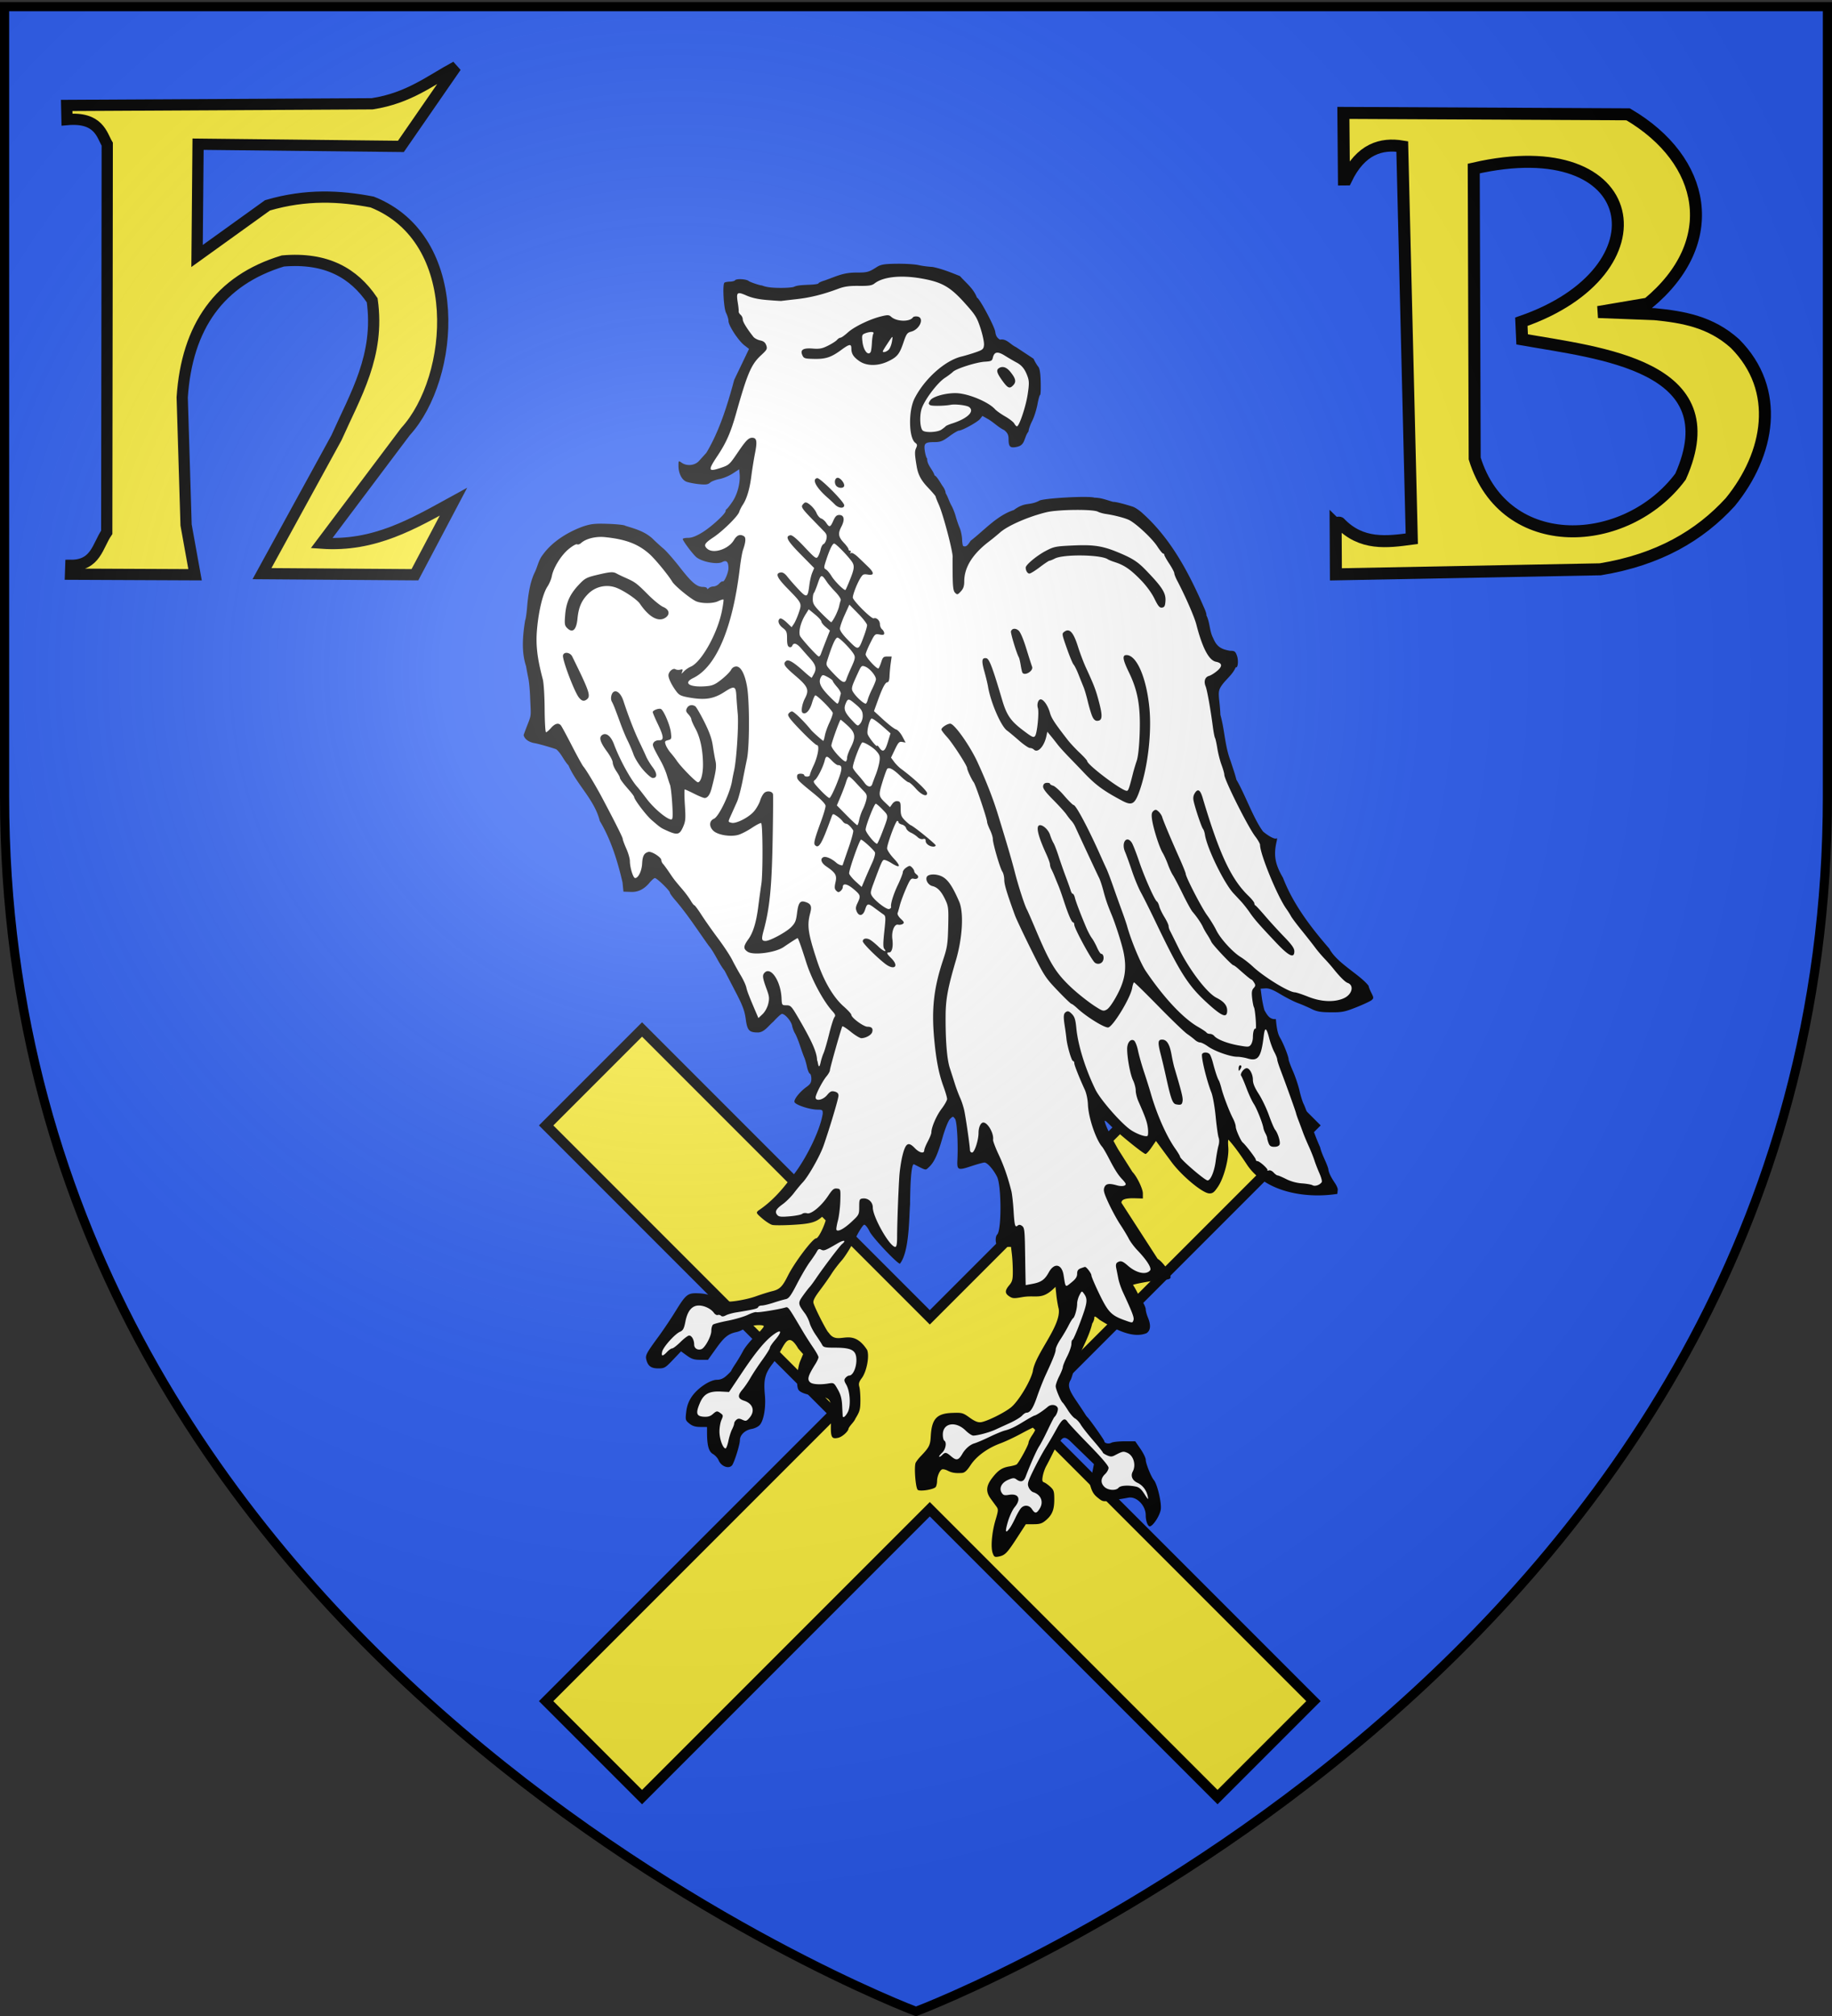 <svg xmlns="http://www.w3.org/2000/svg" xmlns:xlink="http://www.w3.org/1999/xlink" width="600" height="660" version="1.0"><rect width="100%" height="100%" fill="#333333" stroke="none"/><desc>Flag of Canton of Valais (Wallis)</desc><defs><radialGradient xlink:href="#b" id="c" cx="221.445" cy="226.331" r="300" fx="221.445" fy="226.331" gradientTransform="matrix(1.353 0 0 1.349 -77.63 -85.747)" gradientUnits="userSpaceOnUse"/><linearGradient id="b"><stop offset="0" style="stop-color:white;stop-opacity:.314"/><stop offset=".19" style="stop-color:white;stop-opacity:.251"/><stop offset=".6" style="stop-color:#6b6b6b;stop-opacity:.125"/><stop offset="1" style="stop-color:black;stop-opacity:.125"/></linearGradient></defs><g style="display:inline"><path d="M300 658.5s298.5-112.32 298.5-397.772V2.176H1.5v258.552C1.5 546.18 300 658.5 300 658.5" style="fill:#2b5df2;fill-opacity:1;fill-rule:evenodd;stroke:none;stroke-width:1px;stroke-linecap:butt;stroke-linejoin:miter;stroke-opacity:1"/><path d="m178.866 368.442 31.413-31.413 94.24 94.24 94.239-94.24 31.413 31.413-94.24 94.24 94.24 94.239-31.413 31.413-94.24-94.24-94.239 94.24-31.413-31.413 94.24-94.24z" style="fill:#fcef3c;fill-rule:evenodd;stroke:#000;stroke-width:3.332;stroke-linecap:butt;stroke-linejoin:miter;stroke-miterlimit:4;stroke-dasharray:none;stroke-opacity:1"/><path d="m-603.286 228.16 11.505 23.29 7.015 8.417 3.086 16.556 11.786 23.85 11.785 16.836 15.713 20.203 15.994 15.994 7.576 7.577-7.576 9.82-21.606 1.684-23.85-9.26s-15.153-9.26-16.275-8.698c-1.123.561-5.051 4.77-5.051 4.77l1.403 7.576 1.403 11.785 9.26 8.98 6.453 22.728 9.26 23.57 3.367 13.75 12.347 29.743 8.418 21.045-10.663 2.806-17.678-2.806-19.361-9.54-12.066-14.03-11.224-17.398-4.209 8.98-1.683 19.922-7.857 12.627-13.469-10.944-15.713-17.677-6.454-9.54-9.26 8.137s-14.03-9.26-16.274-10.944c-2.245-1.683-15.153-14.31-15.153-14.31v11.224l7.015 17.958 4.49 8.699 12.907 17.958-11.785 3.367-2.806 5.612 14.872 23.57 17.678 26.657-18.52 3.929-6.734 2.525 6.734 14.591 4.77 13.469-4.209 4.77s-7.576-2.806-9.26-3.648c-1.683-.842-15.993-8.418-15.993-8.418l-4.49-2.806-5.612 9.54-7.857 21.045-7.015 23.57 8.138 16.556 17.116 21.886 6.454 7.296 10.382-3.087s8.98-.28 8.98.842c0 1.123 3.928 13.75 3.928 13.75l4.77 11.223 5.331 11.786-2.525 12.065-7.015-12.907-9.54-5.051-11.224 1.684-12.066-2.245s-1.684-8.98-1.123-10.102c.562-1.122 5.051-8.698 5.051-8.698l-25.815-26.096-11.224 15.714-9.54 19.922 6.454 8.98 3.367 9.259-6.454 8.98-10.382.28-13.188 16.274s-5.893 4.21-5.893 3.087-.28-9.821.28-11.785c.562-1.964 5.332-14.591 5.332-15.714 0-1.122-7.295-7.856-7.295-8.979s1.964-9.26 1.964-9.26l11.224-5.33 10.663-9.822 10.662-26.937-15.713 4.49-23.851 11.223-18.8 14.03-15.152-.28-10.383 11.504 4.49-14.872 6.734-24.692 12.908-1.964 10.663 6.453 15.433-5.612 15.152-7.856 10.382-13.188 7.576-21.045 16.836-30.585.28-15.433-7.856-10.663-8.98 5.05-19.641 3.087 1.683-34.794-9.26-2.525 1.123-28.621-9.26-28.902-12.627 1.123-7.576 2.525-1.403-15.433-3.928-23.29-8.699 5.051-12.627 33.672-11.223-3.087-5.893 14.03-.842 48.824-1.964 5.893-9.26-6.173-12.907-21.887-7.576 8.98-5.332 12.065-29.462 39.845 13.188 26.657 12.907 3.647 12.908 3.648.28 9.821-5.612 13.469.28 16.555-10.942 17.117-3.087-15.153s0-14.03-1.684-14.03h-14.871l-5.612-3.928 2.245-15.713 3.367-4.77-12.908-17.398-10.382 12.066-17.678 33.672 4.77 6.734-.841 9.54-9.54 5.332-7.857 7.295-2.806 16.556-10.382-8.699-.281-18.52h-9.26l-7.295-3.086 2.525-10.943 10.102-9.821 13.188-1.684 11.224-16.836 13.468-17.958 12.627-10.943-14.03-.28-22.728 5.05-9.26 10.101-5.892 9.54-10.663-.56-2.525-6.174-8.418 4.21-9.54 7.576-6.735-1.965s11.504-17.677 12.346-18.8c.842-1.122 11.785-19.642 11.785-19.642l9.821-4.209 13.75 5.893 19.641-2.806 24.132-5.612 10.663-16.555 12.065-18.52 8.98-3.367 3.928-29.182-11.785 12.627-19.081 3.648-13.188-1.403-3.928-5.332 23.57-22.448 13.749-23.57 8.699-31.146-10.383 2.806-8.137-3.929L-901 425.14l-1.964-12.066-10.382-27.499-8.138-10.382-7.856-1.683-14.872 12.626-5.612-19.36-14.03-25.816-17.958-26.376-22.167-30.585-11.505-11.505-8.418 12.066-8.137 2.806-3.648-12.908-8.418-25.253-13.75-25.535-23.289-39.845-17.397-1.122 3.087-25.534-6.454-35.356 2.525-30.585 10.102-29.743 16.274-17.678 22.729-5.893 23.009 5.332 17.116 12.627 14.03 16.555 15.153 11.504 14.31-2.244 6.173-5.893 2.806-24.412-13.468 6.734-10.102-3.647-5.05-7.576 9.82-5.332 18.24-17.397 7.014-19.08.842-20.484-9.26 9.54-15.994 7.576-14.872-2.806 13.188-7.015L-966.94-25.5l7.295-26.095 7.857-22.729 10.663-14.871-10.944-8.418-10.101-20.484.56-14.03 13.189 1.403 27.78 6.173 25.253-6.734 24.973-6.454 19.642-5.05 21.606.28 24.973 8.137 13.188 13.469 10.663 19.922 3.087 11.505 12.627 2.806s12.346 8.137 12.907 9.54 3.087 14.591 3.087 14.591l-3.367 17.117-5.893 16.836-3.928 6.453-4.77-10.943-6.735-7.295-13.75-6.174s1.123 1.965-4.77 6.174-18.519 9.82-18.519 9.82l-17.116 5.051-.561 10.382 1.122 12.908 7.576 8.418 14.03 27.218 1.964 15.713 2.526 7.857 10.382-5.612 23.009-19.361 20.483-9.26 35.917-3.367 30.024 6.734 21.325 18.52 16.836 26.095 5.612 16.836 10.102 23.851s2.244 10.382 3.647 11.224 10.663 5.331 10.663 5.331l-1.683 8.699-7.015 8.137-2.245 7.576 7.576 44.054z" style="fill:#fff;fill-rule:evenodd;stroke:none;stroke-width:1px;stroke-linecap:butt;stroke-linejoin:miter;stroke-opacity:1" transform="matrix(.468 0 0 .468 689.124 155.555)"/><path d="M-777.745 754.226c-1.541-4.049-.672-14.576 1.92-23.24 2.022-6.765 2.074-7.544.633-9.5-.863-1.172-2.68-3.66-4.036-5.528-3.474-4.786-3.204-8.85.949-14.289 4.193-5.491 6.945-7.36 12.126-8.236 2.2-.372 4.478-.991 5.064-1.377 1.486-.977 8.394-13.58 8.394-15.314 0-.782 1.125-3.078 2.5-5.101 2.557-3.764 3.142-5.785 1.673-5.785-.454 0-4.617 2.059-9.25 4.576s-11.13 5.573-14.438 6.79c-9.104 3.352-16.838 8.952-20.98 15.192-2.785 4.195-4.23 5.477-6.309 5.597-4.49.259-6.947-.145-9.761-1.605-1.476-.766-3.242-1.178-3.924-.916-1.685.646-3.508 4.867-3.526 8.163-.009 1.486-.41 3.324-.891 4.085-1.12 1.767-11.04 3.407-12.63 2.087-1.565-1.298-2.706-16.648-1.418-19.056.55-1.028 2.003-2.916 3.227-4.196 6.21-6.488 6.936-7.893 7.275-14.098.675-12.337 4.13-16.107 15.112-16.493 6.793-.24 7.414-.07 12.114 3.307 3.564 2.56 5.764 3.461 7.84 3.21 4.027-.486 16.071-6.393 21.006-10.302 5.13-4.063 13.621-18.004 15.345-25.194 1.562-12.21 20-31.89 18.14-43.802-.569-2.115-1.309-6.444-1.645-9.62l-.61-5.775c-9.498 9.733-13.007 5.465-23.185 7.167-5.743 1.058-6.836 1-9.096-.48-3.226-2.114-3.243-4.048-.07-7.82 2.124-2.523 2.5-3.978 2.492-9.644-.005-3.67-.292-9.036-.64-11.923l-.63-5.25h-4.753c-3.413 0-4.925-.447-5.361-1.582-.944-2.46-.717-5.909.467-7.092 3.11-3.11 3.001-34.256-.141-40.443-2.606-5.13-6.823-9.883-8.769-9.883-.911 0-5.199 1.179-9.527 2.62-8.973 2.989-9.769 2.641-9.438-4.12.584-11.944-.28-27.226-1.641-29.06-1.424-1.916-1.47-1.914-3.527.114-1.248 1.23-3.428 6.72-5.435 13.683-3.372 11.703-5.795 16.823-9.586 20.253-2.218 2.008-1.436 2.182-10.128-2.254-1.631-.832-2.67 9.559-2.796 27.988-.733 8.757-.388 33.225-7.146 41.576-2.782-.97-19.245-18.52-21.189-22.589-1.238-2.591-2.907-4.711-3.708-4.711-.847 0-3.57 4.226-6.5 10.084-2.774 5.546-6.979 12.273-9.345 14.949-2.365 2.676-5.515 6.807-7 9.18-1.484 2.373-5.083 7.485-7.997 11.36-3.968 5.276-5.146 7.595-4.69 9.236 1.051 3.795 9.733 20.69 10.631 20.69 6.55 10.067 15.745-5.016 26.875 12.041 1.776 4.287-.279 15.14-3.745 19.778-1.927 2.58-2.306 3.916-1.7 6 .43 1.475.767 5.832.751 9.682-.026 6.186-.424 7.638-3.426 12.5-1.102 2.697-3.724 4.584-4.897 7.075 0 1.897-4.393 5.852-7.179 6.464-4.968 1.091-5.522-.288-5.02-12.498.58-14.037-.153-15.456-8.478-16.432-8.203-.962-13.277-2.655-14.434-4.817-1.636-3.056-.84-14.81 1.358-20.037l1.995-4.745-3.371-3.82c-8.431-14.411-9.73.196-18.39 11.036-5.002 6.666-5.988 10.87-5.007 21.338.814 8.69-.788 17.972-3.635 21.065-1.078 1.17-3.573 2.39-5.543 2.71-4.666.757-8.296 4.199-8.296 7.866 0 2.777-3.215 13.458-5.124 17.026-1.87 3.494-7.833 1.697-9.76-2.943-.637-1.534-2.429-3.515-3.983-4.403-2.955-1.69-4.133-5.971-4.133-15.025v-3.86l-4.75-.036c-3.47-.027-5.526-.671-7.629-2.39-2.76-2.258-2.85-2.597-2.183-8.215.487-4.1 1.635-7.26 3.828-10.527 3.998-5.958 12.71-11.822 17.623-11.862 2.574-.02 4.544-.878 6.86-2.986 1.788-1.626 3.25-3.165 3.25-3.42s1.293-2.4 2.871-4.764c1.58-2.365 4.01-6.465 5.403-9.11s5.368-7.466 8.833-10.713c3.466-3.247 5.98-6.225 5.586-6.619-1.43-1.43-10.991-.268-13.404 1.63-1.31 1.03-3.823 2.184-5.585 2.563-5.9 1.27-8.56 3.395-14.324 11.446l-5.73 8.003h-5.333c-4.325 0-6.107-.561-9.426-2.965l-4.092-2.964-5.676 5.964c-5.317 5.587-5.964 5.965-10.244 5.965-5.014 0-7.26-1.65-8.385-6.156-.755-3.026.02-4.479 8.718-16.344 3.225-4.4 8.362-12.05 11.414-17 7.727-12.531 8.767-13.35 16.557-13.029 3.862.159 8.067 1.081 10.818 2.372 2.475 1.162 5.287 2.122 6.25 2.135.962.012 1.75.364 1.75.782 0 1.522 13.693-.515 21-3.124 4.125-1.473 9.41-3.136 11.746-3.695 5.083-1.217 7.038-3.156 10.806-10.72 4.641-9.316 17.408-26.221 19.803-26.221 2.117 0 8.27-14.179 7.027-16.19-.332-.539-1.536-.1-2.738.997-4.356 3.979-8.111 5.04-20.35 5.757-6.643.388-13.228.418-14.632.066-1.404-.353-4.576-2.393-7.05-4.533-4.248-3.677-4.398-3.98-2.726-5.495 8.973-5.953 16.231-13.948 22.614-22.602 8.648-9.68 20.484-32.17 22.468-45.25.03-2.515-.29-2.752-3.718-2.765-5.5-.022-15.686-3.434-16.076-5.385-.392-1.959 3.815-7.185 8.46-10.51 2.639-1.89 3.366-3.113 3.366-5.667 0-1.791-.475-3.415-1.054-3.608s-1.488-2.368-2.018-4.834-1.374-5.381-1.875-6.481-1.853-4.845-3.005-8.32c-1.151-3.477-2.714-7.302-3.473-8.5-.758-1.2-1.688-3.662-2.066-5.472-.679-3.255-4.958-8.208-7.091-8.208-.607 0-3.299 2.44-5.983 5.42-3.562 2.987-6.318 7.45-10.744 7.58-6.28 0-7.548-1.397-8.625-9.5-.726-5.47-2.18-9.406-6.643-18-3.142-6.05-6.794-13.101-8.116-15.668-4.402-5.593-6.784-12.343-11.357-17.832-8.046-11.3-14.498-21.345-22.95-31.263-2.2-2.5-4-4.993-4-5.542 0-1.389-9.068-10.195-10.497-10.195-.643 0-2.615 1.8-4.383 4-3.412 3.735-7.122 5.749-11.844 5.696l-5.776-.196-.652-6.5c-3.453-14.826-8.069-29.886-15.919-43-3.648-14.786-16.08-25.362-21.93-38.88-3.3-3.454-4.835-8.116-8.492-11.185-2.708-1.08-12.526-3.88-15.007-4.282-4.24-.685-7.302-2.912-7.863-5.718 5.63-15.694 5.277-9.994 4.594-25.377-.148-5.192-.721-11.603-1.274-14.249-.553-2.645-1.279-6.497-1.613-8.56-3.358-10.036-2.36-21.571-.625-32.104.382-.618.99-4.73 1.35-9.135.91-11.134 2.692-19.105 5.52-24.687 1.927-4.11 2.524-8.247 5.37-11.861 6.608-9.292 17.57-16.037 28.312-19.94 5.747-1.867 8.443-2.14 17.822-1.804 6.078.218 11.356.822 11.729 1.343 6.825 2.113 13.08 3.768 18.731 8.69 2.36 2.337 5.919 5.599 7.909 7.249s7.145 7.525 11.457 13.056c8.436 10.82 11.935 13.777 16.3 13.777 1.53 0 2.78.465 2.78 1.033 0 .619.483.552 1.2-.166.66-.66 2.166-1.2 3.346-1.2s2.95-.89 3.934-1.977c.983-1.087 2.104-1.781 2.49-1.543 1.066.66 4.033-6.184 4.016-9.264-.026-4.513-1.398-5.869-4.343-4.293-3.745 2.005-15.056-.317-18.597-3.817-3.104-3.068-9.045-11.15-9.045-12.303 0-.442 1.687-.804 3.75-.804 2.602 0 5.674-1.184 10.038-3.868 6.314-3.884 16.212-13 16.212-14.93 0-.57.337-1.185.75-1.368.412-.183 2.236-2.518 4.053-5.188 3.458-5.082 5.549-13.09 5.005-19.165l-.308-3.44-4.56 2.974c-2.508 1.636-6.687 3.372-9.286 3.858-2.6.485-5.546 1.624-6.547 2.53-1.445 1.309-3.037 1.523-7.714 1.042-3.241-.334-7.186-1.098-8.766-1.698-3.314-1.259-5.627-5.891-5.627-11.271 0-3.509.05-3.554 2.222-2.032 3.644 2.552 9.202 2.004 12.106-1.193 1.373-1.513 3.711-4.1 5.195-5.75 9.137-15.13 14.923-33.987 19.481-51l10.374-21.654-3.328-2.604c-4.205-3.292-11.05-13.789-11.05-16.947 0-1.317-.75-3.835-1.666-5.595-1.676-3.221-2.602-19.741-1.187-21.173.356-.36 2.06-.696 3.786-.745s3.374-.47 3.662-.936c.786-1.273 7.678-.957 9.493.435.656.73 8.365 3.327 9.271 3.134 3.596 1.483 8.196 1.687 12.919 1.738 4.278.022 8.553-.31 9.5-.737 2.108-.949 4.077-1.205 11.472-1.492 3.162-.123 5.75-.557 5.75-.964s2.025-1.338 4.5-2.068c7.977-2.822 12.686-5.42 21.45-5.463 8.509.04 9.32-.332 15.3-4.15 2.606-1.537 5.33-1.938 13.75-2.024 5.775-.059 12.525.365 15 .942s6.912 1.16 9.861 1.297c6.98 1.419 13.266 4.047 19.139 6.41 4.255 4.76 9.546 8.743 11.894 15.096 1.57 0 12.3 20.03 12.825 23.94.37 2.76 1.25 4.2 3.307 5.416 4.506-.954 7.236 3.406 11.147 5.198l12.307 8.125c.976 2.101 2.45 4.593 3.273 5.538 1.046 1.2 1.57 4.44 1.739 10.75.132 4.968-.047 9.033-.398 9.033-.35 0-1.201 3.037-1.89 6.75s-2.365 8.929-3.727 11.592c-1.363 2.663-2.477 5.903-2.477 7.2-1.975 2.597-2.16 4.634-3.44 7.34-1.08 2.089-2.502 3.072-5.17 3.572-4.344.815-5.352-.239-5.375-5.616-.012-2.828-.696-4.234-3.01-6.18-4.212-2.003-7.22-5.296-11.144-7.616l-4.138-2.326-1.612 2.072c-1.696 2.182-12.62 8.212-14.876 8.212-.726 0-3.757 1.8-6.735 4-4.53 3.346-6.198 4.002-10.207 4.015-6.82.022-7.694.83-6.865 6.35.378 2.524 1.111 4.85 1.63 5.17-.255 4.424 4.1 7.912 5.157 11.8 1.721.55 4.487 5.868 5.785 7.665 1.075 1.375 1.965 3.512 1.978 4.75 1.577 2.55 2.324 5.46 3.936 8.442 1.053 1.82 2.46 5.333 3.126 7.808s1.903 6.072 2.749 7.994c.845 1.923 1.608 5.523 1.696 8s.463 4.618.836 4.756c1.828.673 2.853-.066 5.16-3.721 9.62-7.4 18.394-17.645 30.195-21.476 8.013-5.955 10.804-2.87 17.719-6.466 2.155-1.789 34.626-3.624 38.741-2.19 4.645.035 8.498 1.65 13.146 2.964 1.17-.204 6.62 1.12 13.467 3.272 1.786.561 5.085 2.786 7.331 4.944 19.694 17.771 32.117 41.379 42.542 65.308 1.28 2.687 2.088 5.275 1.794 5.75 2.565 4.962 2.143 11.002 4.717 15.865 2.386 5.77 5.2 7.884 11.888 9 3.165 0 3.72.394 4.816 3.425 1.236 3.418.656 8.997-.839 8.073-2.4 5.605-7.206 8.573-10.414 13.629-1.567 2.653-1.73 4.208-1.078 10.25.424 3.917.756 8.132.738 9.366 3.04 10.675 3.067 21.812 7.18 32.407 1.36 4.32 2.951 8.637 4.049 13.043 5.87 9.85 12.027 27.443 18.647 36.254 4.103 3.452 8.436 5.65 9.394 4.763.422-.39.5.415.174 1.79-2.339 9.863-1.27 16.154 4.389 25.826 7.099 18.479 19.461 34.59 32.422 49.55 5.24 10.125 21.795 18.39 27.5 26.054 0 .63.843 2.8 1.873 4.819 1.722 3.378 1.742 3.786.25 5.092-.892.78-5.709 3.04-10.704 5.022-8.11 3.217-10.03 3.596-17.945 3.538-7.126-.053-9.755-.51-13.418-2.338-2.505-1.25-6.805-3.105-9.555-4.123s-8.234-3.8-12.186-6.181c-5.24-3.159-8.094-4.27-10.544-4.105l-3.358.227.728 5.559c.4 3.058 1.285 7.36 1.965 9.56 1.86 3.181 3.571 6.575 7.972 6.127.634 7.186 1.383 10.442 3.059 13.302 2.328 3.976 5.863 12.958 5.863 14.903 0 .733 1.37 4.453 3.045 8.268s3.738 9.965 4.585 13.668c.848 3.702 2.135 7.857 2.861 9.232s2.948 7.318 4.937 13.206c1.99 5.89 4.953 13.533 6.587 16.987 1.235 5.341 4.194 9.974 5.743 15.145.21 2.526 1.587 5.475 4.755 10.176 1.107 1.642 1.946 3.66 1.865 4.486s-.198 2.13-.262 2.9c-21.707 3.465-50.931-.933-63.73-21.134-3.618-5.418-7.874-11.662-12.467-16.734-.32-.018-.384 2.363-.141 5.29.617 7.445-2.996 21.316-7.167 27.514-2.714 4.034-3.757 4.833-6.187 4.745-4.675-.168-19.283-12.33-26.413-21.99-3.285-4.45-7.068-9.578-8.407-11.394l-2.434-3.303-3.133 4.553c-1.723 2.504-3.593 4.553-4.156 4.553-1.402 0-18.642-13.954-24.424-19.769-3.919-3.941-4.58-4.314-3.963-2.231 1.385 4.67 6.05 13.12 9.082 18.546l10.135 16.02c3.08 3.084 7.29 11.777 7.29 15.05v3.529l-5.25-.147c-6.819-.191-9.75.752-9.75 3.138l25.334 39.195c4.067 2.462 9.842 11.046 8.966 13.328-.321.838-2.154 1.34-4.887 1.34-3.985 0-20.35 2.788-21.324 3.632 2.14 3.038 3.394 6.355 5.468 9.596 1.894 2.875 3.443 6.195 3.443 7.378s.675 3.766 1.5 5.74c2.261 5.412 1.935 9.14-.965 11.04-10.47 4.192-23.86-3.886-32.738-9.31-3.19-2.679-3.797-2.895-3.797-1.354 0 1.008-.64 2.748-1.423 3.866-2.66 10.994-9.12 20.428-12.439 31.149-1.102 3.98-2.302 7.72-2.668 8.311-2.235 3.617-1.423 6.724 3.75 14.345 2.904 4.277 5.73 8.527 6.28 9.442s1.254 1.89 1.564 2.166c1.494 1.323 11.936 16.093 11.936 16.883 0 1.502 3.024 2.174 5.007 1.113 1.024-.548 5.191-.996 9.26-.996h7.4l3.667 5.323c2.016 2.927 3.666 6.332 3.666 7.564 0 2.604 3.71 11.872 5.691 14.217 2.415 2.858 5.514 16.02 4.837 20.543-.605 4.05-4.749 10.729-7.31 11.786-1.56.643-3.217-3.34-3.222-7.749-.008-6.875-6.547-13.414-12.244-12.244-1.789.367-6.52 1.168-10.515 1.779-7.26 1.11-7.263 1.11-10.907-1.84-2.87-2.323-4.01-4.286-5.366-9.235l2.791-14.175-16.244-15.745c-6.283-6.363-6.807.364-10.354 3.752l-2.61 5.262c-1.436 2.894-3.351 6.612-4.256 8.262s-1.962 4.722-2.348 6.827c-.561 3.057-.375 3.942.927 4.397.896.313 2.867 1.712 4.38 3.11 2.446 2.259 2.75 3.244 2.75 8.902 0 7.208-1.487 10.813-6.04 14.644-2.514 2.115-4.15 2.62-8.486 2.62h-5.371l-6.058 9.35c-7.015 10.83-8.533 12.397-12.84 13.258-2.816.564-3.283.318-4.255-2.238m12.043-17.81c.822-1.133 2.54-4.309 3.819-7.057s3.038-5.786 3.911-6.75c2.28-2.52 5.766-2.181 7.685.747 2.14 3.267 3.224 3.153 5.493-.578 2.801-4.606.754-9.628-4.62-11.333-1.137-.361-2.583-1.904-3.215-3.43-1.025-2.473-.648-3.798 3.48-12.217 2.545-5.193 6.326-12.142 8.401-15.442s5.406-8.987 7.4-12.638c4.124-7.55 5.851-8.735 7.985-5.478.816 1.245 7.6 8.513 15.076 16.15 8.796 8.987 13.592 14.632 13.592 16.001 0 1.164-1.125 3.173-2.5 4.465-3.082 2.895-3.2 6.27-.312 8.96 2.58 2.404 8.017 2.703 9.812.54 1.31-1.58 6.495-1.951 11.962-.858 2.391.478 3.962 1.82 6.151 5.25 2.626 4.115 2.873 4.287 2.315 1.608-.892-4.283-3.552-7.767-7.253-9.5-3.59-1.682-4.887-4.802-3.26-7.842 2.496-4.663.503-11.328-3.936-13.167-2.73-1.131-3.141-1.042-8.8 1.905-1.833.955-2.935.936-5.25-.088-1.61-.713-2.93-1.583-2.93-1.933s-3.058-4.177-6.797-8.506c-3.739-4.328-7.64-9.297-8.67-11.041-1.029-1.745-2.819-3.68-3.977-4.3-1.159-.62-3.426-3.242-5.038-5.828-1.612-2.585-3.229-4.925-3.592-5.2-1.32-.998-4.925-9.43-4.925-11.519 0-1.178 1.123-4.356 2.496-7.062s2.503-5.594 2.512-6.42c.01-.824 1.361-4.15 3.005-7.39s2.987-7.178 2.987-8.75.36-2.86.799-2.86 2.966-5.838 5.615-12.973c4.87-13.118 5.147-15.511 2.253-19.467-1.364-1.866-1.481-1.82-3.043 1.2-.893 1.728-1.624 4.404-1.624 5.947 0 3.487-1.664 9.46-2.848 10.223-.486.314-1.903 2.596-3.15 5.07-1.245 2.476-3.78 6.797-5.634 9.604-1.852 2.807-3.368 6.012-3.368 7.123 0 2.033-1.759 6.497-7.103 18.028-1.595 3.44-4.257 10.19-5.915 15-2.844 8.246-4.85 11.246-7.518 11.246-.635 0-2 .935-3.035 2.078-1.035 1.144-4.817 3.425-8.405 5.07a5431 5431 0 0 1-10.524 4.813c-4.138 1.885-12.258 4.039-15.222 4.039-.932 0-3.343-1.61-5.358-3.578-6.995-6.83-15.92-5.212-15.92 2.886 0 1.965.45 3.852 1 4.192 1.913 1.182 1.045 6.108-1.496 8.496-1.373 1.29-2.294 2.547-2.048 2.793.247.247 1.177-.28 2.068-1.17 2.16-2.161 2.793-2.065 6.414.982 3.77 3.172 5.184 2.732 8.142-2.53 1.84-2.763 4.565-5.437 7.67-6.532 1.512-.373 6.35-2.416 10.75-4.54s9.35-4.177 11-4.564c7.662-1.953 13.331-6.96 20.525-10.435 1.095 0 5.978-3.185 9.502-6.197 2.27-1.94 6.003-1.47 6.9.868.516 1.345-.87 5.115-2.327 6.329-.33.275-2.4 4.293-4.6 8.93s-4.912 9.812-6.026 11.5c-1.827 2.769-6.279 12.764-9.495 21.32-1.316 3.501-3.412 4.116-6.451 1.894-1.575-1.152-2.43-1.114-5.665.25-4.669 1.967-6.671 5.827-4.69 9.036 1.116 1.805 1.93 2.046 5.111 1.515 6.85-1.145 8.75 2.983 3.983 8.65-1.505 1.787-3.678 6.523-4.835 10.533-2.034 7.051-1.56 8.242 1.561 3.933m-197.042-60.827c.602-2.896 1.758-6.547 2.571-8.114.813-1.566 1.478-3.417 1.478-4.111 0-.695.688-1.835 1.53-2.533 1.22-1.012 2.076-1.02 4.23-.04 2.442 1.114 2.916.98 4.97-1.408 4.064-4.725 2.407-9.91-3.814-11.927-4.387-1.423-4.713-3.604-1.158-7.753 1.577-1.841 4.146-5.597 5.708-8.347s5.247-8.32 8.188-12.376c2.94-4.056 5.346-7.913 5.346-8.57s1.575-3.035 3.5-5.283c5.107-5.967 4.774-8.027-.672-4.149-5.818 4.142-12.45 12.065-21.876 26.13l-9.548 14.248-5.491-.288c-8.315-.435-12.15 1.587-14.83 7.816-3.133 7.283-2.6 9.397 2.46 9.769 2.942.216 4.684-.26 6.402-1.75 2.805-2.433 3.1-2.466 5.613-.628 1.795 1.312 1.831 1.67.484 4.75-.801 1.832-1.408 5.63-1.349 8.439.107 5.023 2.49 11.392 4.262 11.392.497 0 1.395-2.37 1.996-5.267m83.54-20.087c2.253-4.184 1.672-14.553-1.081-19.293-1.539-2.649-1.617-3.4-.496-4.75.732-.882 1.899-1.603 2.593-1.603 3.018 0 5.763-7.46 4.849-13.177-.773-4.83-4.272-6.323-14.816-6.323-6.947 0-8.093-.255-9-2-.572-1.1-2.549-4.174-4.393-6.83s-3.802-6.459-4.352-8.45c-.55-1.993-2.023-4.995-3.272-6.672-4.953-6.646-5.029-7.313-1.401-12.406 1.819-2.553 3.887-5.239 4.596-5.967.709-.73 2.714-3.43 4.456-6 5.25-7.751 16.604-22.747 18.268-24.127 3.367-2.795 1.302-3.089-3.192-.455-8.52 4.993-9.474 5.357-11.378 4.338-1.399-.748-2.05-.464-2.992 1.306-.662 1.244-2.859 4.513-4.881 7.263s-6.065 9.62-8.983 15.267c-4.314 8.35-5.791 10.365-7.91 10.79-1.434.289-5.306 1.41-8.606 2.494-3.3 1.083-6.975 1.964-8.167 1.959-1.191-.006-2.336.497-2.542 1.117-.352 1.055-2.92 1.674-15.291 3.686-2.75.447-6.06 1.388-7.358 2.092-1.594.865-2.685.951-3.371.265-.558-.558-1.588-.794-2.29-.525-.7.269-1.915-.426-2.698-1.544-1.967-2.808-6.659-5.088-10.488-5.095-4.786-.01-7.944 3.72-9.396 11.1-.995 5.057-1.655 6.315-3.806 7.256-3.604 1.575-11.663 10.553-12.468 13.888-.824 3.417.32 3.502 3.375.25 1.292-1.375 2.919-2.5 3.615-2.5s3.321-2.025 5.832-4.5 5.221-4.5 6.023-4.5c1.824 0 3.53 3.077 3.53 6.366 0 2.598 2.51 4.142 5.111 3.144 2.518-.966 6.889-9.052 6.889-12.743 0-1.937.562-3.94 1.25-4.449.687-.51 5.355-1.725 10.371-2.701 5.017-.977 11.287-2.82 13.934-4.095s5.345-2.114 5.997-1.864c1.116.428 15.44-1.862 20.076-3.21 2.24-.65 1.924-1.073 12.372 16.568 1.925 3.25 5.187 8.365 7.25 11.366s3.748 6.055 3.746 6.787-.996 2.906-2.208 4.83c-5.203 8.263-5.902 10.831-3.49 12.833 1.604 1.331 6.855 1.66 12.348.772 4.127-.667 4.159-.648 6.866 4.113 2.017 3.546 2.804 6.463 3.043 11.283.177 3.575.35 6.837.384 7.25.144 1.772 1.88.5 3.552-2.604m199.964-64.504c.541-1.707-.794-5.214-7.479-19.642-1.274-2.75-2.71-7.025-3.19-9.5a979 979 0 0 0-1.46-7.361c-.384-1.877-.111-3.162.794-3.735 2.296-1.454 3.65-1.046 7.372 2.223 5.966 5.238 12.759 6.685 15.557 3.313 1.292-1.556-2.257-7.175-8.935-14.148-2.217-2.314-4.918-5.949-6.004-8.077s-3.755-6.551-5.932-9.828c-2.177-3.278-5.792-9.892-8.034-14.699-3.304-7.086-3.897-9.208-3.134-11.214 1.033-2.717 3.29-3.109 8.804-1.528 3.293.945 6.186.516 6.186-.917 0-.416-1.03-1.83-2.29-3.143-2.968-3.093-5.39-6.876-9.526-14.886-1.846-3.575-3.947-7.175-4.669-8-4.43-5.067-9.628-20.506-9.967-29.604-.133-3.565-1.07-7.933-2.25-10.5-3.964-8.614-7.298-17.05-7.298-18.462 0-.79-.39-1.434-.868-1.434-1.021 0-4.073-10.387-4.632-15.764-.214-2.055-.707-5.761-1.097-8.236-1.146-7.277-1.001-9.184.78-10.327 1.333-.854 2.19-.568 4.11 1.374 1.946 1.967 2.569 3.938 3.145 9.953 1.145 11.945 6.266 28.402 13.37 42.968 3.214 6.59 16.487 21.98 23.743 27.532 4.012 3.068 11.136 5.81 12.657 4.871.466-.288.613-2.627.326-5.198-.483-4.33-1.682-7.752-6.64-18.95-1.042-2.352-1.894-5.755-1.894-7.562s-.852-5.058-1.893-7.224c-1.954-4.065-4.107-15.574-4.107-21.95 0-4.342 2.44-7.33 4.781-5.854.863.544 2.116 3.662 2.784 6.928.669 3.266 2.564 9.989 4.212 14.939s3.772 11.7 4.72 15c4.257 14.823 10.974 30 17.15 38.752 1.844 2.614 3.353 5.145 3.353 5.626 0 1.668 17.35 16.622 19.285 16.622 2.115 0 4.734-6.26 5.69-13.603.531-4.069 1.406-8.89 1.945-10.715.582-1.973.624-4.253.102-5.624-.482-1.268-1.416-7.875-2.076-14.682s-2.006-14.401-2.991-16.876c-3.392-8.519-7.447-25.395-6.479-26.962.885-1.431 4.061-1.304 5.304.212.563.687 1.548 3.275 2.189 5.75 1.57 6.068 3.299 11.285 4.142 12.5.381.55 1.21 3.025 1.844 5.5 1.392 5.448 5.488 16.14 8.12 21.198 1.059 2.034 1.925 4.639 1.925 5.79 0 1.975 3.54 9.932 4.898 11.012 1.854 1.473 9.102 10.94 9.102 11.888 0 .611.503 1.112 1.118 1.112 1.613 0 7.859 5.69 7.09 6.458-.356.356.043.383.885.06.872-.335 2.328.29 3.375 1.446 1.013 1.12 2.27 2.036 2.792 2.036s3.265 1.168 6.095 2.596c3.22 1.625 7.31 2.736 10.93 2.97 3.182.206 6.546.8 7.475 1.319 1.732.97 5.09-.186 6.403-2.203.365-.56-.358-3.328-1.606-6.15s-2.835-6.909-3.526-9.082c-.692-2.173-2.486-6.65-3.988-9.95s-3.292-7.575-3.98-9.5a436 436 0 0 0-2.978-8c-.952-2.475-1.802-4.95-1.89-5.5-.181-1.123-7.214-20.71-10.834-30.171-1.299-3.394-2.361-6.776-2.361-7.515 0-.74-.91-3.043-2.023-5.118s-2.686-6.32-3.496-9.432c-2.075-7.965-3.115-8.386-3.933-1.59-1.786 14.841-3.916 17.73-11.411 15.485-2.128-.638-5.36-1.16-7.183-1.16-4.719 0-15.769-3.909-20.354-7.2-2.145-1.54-4.648-2.8-5.562-2.8-.913 0-2.533-.8-3.6-1.777-1.066-.977-3.513-2.854-5.438-4.17-1.925-1.317-10.925-9.974-20-19.24s-16.798-16.838-17.162-16.829-.957 1.763-1.318 3.897c-1.197 7.086-13.735 27.587-16.902 27.637-3.015.047-15.35-7.662-21.6-13.5-1.776-1.66-3.579-3.017-4.006-3.017-.426 0-4.793-4.203-9.704-9.34-8.519-8.91-9.37-10.227-18.574-28.75-5.305-10.675-10.382-21.435-11.28-23.91-5.713-15.726-7.454-21.526-7.454-24.826 0-2.051-.61-4.617-1.354-5.702-1.623-2.365-6.646-19.619-6.646-22.83 0-1.246-.9-4.13-2-6.406-1.1-2.277-2-4.731-2-5.454 0-2.218-8.084-26.187-9.37-27.782-1.419-1.76-4.63-8.669-4.63-9.961 0-1.75-10.28-17.613-14.106-21.767-2.142-2.325-3.894-4.662-3.894-5.193 0-1.372 4.114-4.08 6.2-4.08 2.883 0 13.79 15.406 19.114 27 6.075 13.23 10.802 25.303 14.095 36 6.692 21.734 9.803 32.363 12.126 41.423 2.424 9.455 6.82 22.984 8.312 25.583.476.828 3.235 7.128 6.133 14 9.945 23.587 13.914 30.092 24.52 40.183 4.675 4.448 12.392 10.55 17.386 13.746 4.999 3.2 5.539 3.337 7.918 2 1.528-.859 4.433-4.994 7.24-10.308 5.524-10.46 6.721-18.256 4.514-29.406-1.132-5.72-5.622-19.862-8.484-26.72-2.743-6.573-4.171-10.721-5.681-16.5-.934-3.575-2.27-7.625-2.967-9-1.127-2.221-13.899-29.577-16.8-35.987-.62-1.367-1.801-3.187-2.626-4.043s-2.4-2.869-3.5-4.471c-1.1-1.603-5.29-6.223-9.312-10.267-5.342-5.373-7.227-7.943-7-9.543.21-1.468 1.054-2.227 2.562-2.303 1.237-.062 2.25.226 2.25.642 0 .415 1.012 1.038 2.25 1.384s4.725 3.51 7.75 7.033c3.025 3.522 5.977 6.437 6.561 6.479 1.68.12 10.422 16.597 18.873 35.576 1.47 3.3 3.313 7.35 4.098 9s2.838 7.05 4.563 12 4.459 12.6 6.075 17 3.311 9.35 3.765 11c2.806 10.184 9.483 26.225 13.186 31.68 12.73 18.75 26.093 32.98 36.629 39.007 2.887 1.652 5.501 3.41 5.809 3.908s1.377.905 2.377.905 2.36.652 3.022 1.45c2.026 2.44 9.164 5.228 16.92 6.607 6.909 1.228 7.466 1.192 8.75-.564.755-1.032 1.372-3.328 1.372-5.103 0-3.7.901-6.57 1.875-5.968.813.503-.264-13.625-1.149-15.056-.347-.562-.903-3.399-1.235-6.303-.468-4.092-.238-5.686 1.02-7.077 1.375-1.518 1.424-2.118.317-3.89-.72-1.153-1.538-2.097-1.819-2.098-.49 0-3.42-2.398-9.25-7.568-1.508-1.337-3.035-2.43-3.394-2.43-1.1 0-14.485-14.208-15.47-16.42-.508-1.145-1.811-3.43-2.895-5.08s-2.418-4.02-2.966-5.265c-1.095-2.49-4.571-7.572-7.255-10.605-.946-1.07-4.051-6.712-6.9-12.538-2.848-5.826-5.931-11.717-6.85-13.092-.92-1.375-2.486-4.75-3.48-7.5-.996-2.75-2.684-6.457-3.753-8.237-2.372-3.951-6.54-17.113-7.382-23.307-.477-3.51-.248-4.85 1.003-5.888 1.374-1.14 1.917-1.076 3.576.425 1.076.974 2.223 2.723 2.55 3.888.71 2.54 6.147 15.473 12.116 28.83 2.388 5.341 4.34 10.213 4.34 10.826 0 2.214 11.027 23.592 14.94 28.963 2.203 3.025 5.1 7.75 6.44 10.5 2.869 5.896 11.47 15.335 17.12 18.79 2.2 1.346 6.026 4.339 8.5 6.651 7.804 7.291 25 17.84 29.334 17.993 1.009.036 5.205 1.416 9.326 3.066 9.159 3.667 18.425 4.052 25.056 1.042 5.779-2.623 7.312-9.042 2.558-10.71-1.776-.622-5.59-4.447-10.273-10.304-1.375-1.719-4.092-4.791-6.039-6.827-1.946-2.036-4.867-5.501-6.493-7.701-1.625-2.2-5.817-7.528-9.317-11.84-3.5-4.311-6.877-8.817-7.507-10.014s-2.103-3.518-3.274-5.16c-6.275-8.798-18.37-38.23-18.37-44.704 0-.822-1.525-3.492-3.389-5.932-5.15-6.745-21.611-39.605-21.611-43.14 0-.9-.88-4.015-1.957-6.923s-2.402-8.103-2.946-11.545-1.265-6.706-1.604-7.254-1.017-4.032-1.507-7.742c-1.697-12.844-4.008-25.758-5.085-28.423-1.4-3.462-.408-6.468 2.385-7.225 1.217-.33 3.75-1.886 5.626-3.456 3.98-3.33 3.705-5.57-.794-6.469-4.931-.986-9.483-9.662-13.732-26.173-1.359-5.283-7.717-19.802-13.443-30.699-1.069-2.034-1.943-4.294-1.943-5.022s-1.575-3.717-3.5-6.64-3.5-5.725-3.5-6.227-.374-.912-.832-.912-2.29-2.251-4.072-5.002c-3.79-5.849-15.609-16.754-20.292-18.723-3.54-1.489-10.28-3.188-15.804-3.986-1.925-.278-4.4-.99-5.5-1.581-3.397-1.828-27.999-1.56-36 .391-12.682 3.093-26.987 9.34-32.476 14.182-2.007 1.77-5.42 4.564-7.586 6.21-11.614 8.82-17.438 18.17-17.438 27.995 0 3.267-.621 5.08-2.396 6.995-2.198 2.373-2.527 2.453-4 .98-1.265-1.265-1.63-3.97-1.723-12.783-.065-6.148-.07-11.502-.01-11.896.48-3.205-6.518-29.937-9.717-37.115-1.185-2.658-2.154-5.135-2.154-5.504 0-.37-2.455-3.246-5.455-6.394-4.755-4.988-6.88-8.992-7.84-14.77-1.397-8.414-1.467-10.427-.444-12.672.96-2.11.877-2.754-.49-3.753-4.661-3.408-4.975-22.4-.514-31.135 7.038-13.78 21.331-26.512 32.86-29.27 2.41-.576 6.858-1.906 9.883-2.954 4.987-1.73 5.53-2.208 5.818-5.127.175-1.772-.917-7.018-2.427-11.659-2.485-7.633-3.538-9.319-11.051-17.683-10.315-11.483-16.153-14.755-30.792-17.256-14.185-2.423-26.388-1.073-32.345 3.578-1.836 1.434-4.042 1.772-11 1.689-6.533-.078-10.075.409-14.203 1.954-10.808 4.044-19.65 6.247-29.5 7.35-5.5.616-10.225 1.17-10.5 1.233-.275.062-4.64-.218-9.698-.622-6.335-.507-10.936-1.505-14.781-3.206-6.556-2.899-7.218-2.311-5.963 5.296.43 2.606.7 5.24.599 5.854s.497 1.682 1.33 2.373c.832.69 1.513 2.132 1.513 3.203 0 1.713 2.792 6.292 7.42 12.172.808 1.026 2.951 2.169 4.764 2.54 2.38.486 3.562 1.433 4.257 3.409.874 2.484.542 3.124-3.61 6.96-6.89 6.37-9.557 12.567-17.424 40.486-3.811 13.527-6.884 20.556-13.015 29.777-6.926 10.415-6.68 11.446 2.046 8.567 5.939-1.96 6.26-2.25 12.264-11.103 5.454-8.041 7.387-10 9.865-10 3.238 0 3.68 2.409 2 10.915-.825 4.171-1.987 11.41-2.582 16.085-1.141 8.951-3.218 15.835-6.033 20-.93 1.375-2.02 3.56-2.422 4.856-.95 3.054-11.545 13.469-18.196 17.885-6.135 4.073-6.878 5.457-4.22 7.861 4.24 3.837 14.93.379 18.728-6.06 2.067-3.502 4.332-4.351 7.038-2.638 1.452.92 1.216 4.124-.705 9.596-.58 1.65-1.565 7.275-2.191 12.5-5.052 42.178-16.536 69.28-32.667 77.088-7.41 3.588-2.489 6.671 9.113 5.709 4.426-.367 6.255-1.171 10.704-4.704 2.951-2.344 5.943-5.349 6.648-6.678.82-1.547 2.162-2.415 3.73-2.415 3.105 0 5.879 5.127 7.444 13.76 1.871 10.317 1.846 42.575-.039 51.147-.434 1.976-1.758 8.543-2.942 14.593s-2.954 12.8-3.933 15c-.98 2.2-2.74 6.132-3.912 8.739-2.595 5.773-2.598 5.405.037 6.094 3.187.833 12.282-3.844 15.84-8.146 1.677-2.028 3.556-5.368 4.175-7.421s1.923-4.457 2.9-5.34c1.904-1.724 5.488-1.215 6.077.862.19.666.068 15.612-.27 33.212-.624 32.502-2.065 46.722-6.326 62.42-1.609 5.923-1.381 7.08 1.393 7.08 3.05 0 14.318-6.077 17.89-9.648 2.84-2.84 3.472-4.35 4.171-9.99.86-6.934 2.122-8.714 5.483-7.732 4.204 1.228 5.022 2.967 3.709 7.878-2.338 8.74-1.565 14.09 4.834 33.492 4.589 13.914 11.336 25.454 18.612 31.835 2.926 2.565 5.325 5.197 5.332 5.848.022 2.038 8.558 8.317 11.307 8.317 3.007 0 4.074 1.265 3.251 3.857-.638 2.01-4.527 4.143-7.553 4.143-1.053 0-4.387-2.015-7.41-4.476-3.021-2.462-5.685-4.15-5.917-3.75-.785 1.346-8.665 29.223-8.665 30.654 0 .78-1.065 2.69-2.366 4.245-2.86 3.418-7.634 12.668-7.634 14.793 0 2.853 5.12 1.813 7.989-1.622 2.177-2.608 3.101-3.039 5.323-2.481 1.877.471 2.688 1.325 2.688 2.83 0 2.113-5.877 21.822-10.413 34.921-2.507 7.241-10.632 21.583-14.587 25.75-1.375 1.447-4.135 4.782-6.133 7.408s-5.507 6.133-7.797 7.792c-4.855 3.516-5.807 5.342-3.954 7.576 1.108 1.334 2.628 1.506 8.76.987 4.08-.345 8.005-1.114 8.723-1.71s2.247-.784 3.4-.418c2.827.898 10.001-5.025 14.75-12.178 2.997-4.513 4.031-5.37 6.175-5.121 2.556.297 2.574.362 2.354 8.56-.122 4.544-.887 10.81-1.7 13.926-.814 3.115-1.276 5.993-1.028 6.395.984 1.592 5.217-.628 10.45-5.48 5.382-4.992 5.5-5.22 5.5-10.601 0-4.984.217-5.531 2.308-5.828a6.266 6.266 0 0 1 7.192 6.247c0 6.706 11.891 27.58 15.712 27.58.93 0 1.294-2.012 1.31-7.25.026-8.978.81-30.409 1.527-41.75.295-4.674 1.362-11.65 2.37-15.5 2.16-8.255 4.03-9.25 8.543-4.54 3.114 3.251 6.538 4.034 6.538 1.495 0-.85 1.125-3.66 2.5-6.242 1.375-2.583 2.5-5.407 2.5-6.276 0-3.61 3.523-11.77 7.135-16.529 2.125-2.8 3.865-5.896 3.865-6.879s-1.17-4.99-2.6-8.907c-3.282-8.994-5.171-18.879-6.52-34.121-1.796-20.277-.107-34.89 6.242-54 2.991-9.005 3.354-11.359 3.651-23.652.302-12.482.136-14.066-1.935-18.5-2.81-6.018-5.515-8.906-9.131-9.754-2.762-.647-4.878-3.953-4.003-6.254.677-1.783 4.54-2.388 8.414-1.318 5.431 1.5 8.926 5.992 14.311 18.399 3.355 7.73 2.376 25.337-2.293 41.204-5.614 19.08-7.097 27.028-7.18 38.479-.126 17.42.93 30.601 2.947 36.79 1.004 3.083 2.605 8.08 3.557 11.106s2.604 7.42 3.67 9.769c1.065 2.348 2.378 6.398 2.916 9 1.15 5.558 3.934 24.95 3.946 27.48.004.963.665 1.75 1.47 1.75 1.698 0 4.538-8.6 4.538-13.747 0-3.957 1.527-7.252 3.36-7.252 3.125 0 7.467 7.68 6.814 12.05-.128.852 1.62 5.5 3.882 10.329 3.71 7.918 6.399 15.63 8.931 25.62.488 1.926 1.167 7.974 1.51 13.441.676 10.827 1.049 12.181 2.924 10.625.869-.72 1.794-.629 3.071.305 1.627 1.19 1.856 3.195 2.082 18.233.14 9.293.293 18.3.34 20.017l.086 3.121 4.681-.874c6.158-1.15 8.63-2.89 11.486-8.077 3.811-6.921 9.083-5.907 10.351 1.992 1.454 9.056 1.036 8.67 5.508 5.077 2.96-2.38 3.974-3.923 3.974-6.052 0-2.147.637-3.1 2.565-3.832 1.41-.537 2.743-.975 2.961-.975 1.044 0 4.473 4.56 4.464 5.938-.005.859 2.506 6.752 5.58 13.097 6.037 12.46 8.356 14.889 17.316 18.137 5.94 2.153 5.876 2.154 6.569-.03m94.52-123.708c-.536-1.41-.975-3.015-.975-3.565s-.535-1.984-1.189-3.185c-.653-1.202-1.296-2.86-1.427-3.684-.562-3.53-4.625-13.768-6.745-16.997-1.266-1.927-3.567-6.878-5.114-11.003s-3.223-8.028-3.726-8.672c-1.035-1.327 1.868-5.328 3.866-5.328 2.055 0 4.335 4.243 4.335 8.067 0 2.539 1.218 5.507 4.07 9.92 2.24 3.465 5.453 10.172 7.142 14.906 1.689 4.733 3.627 9.282 4.306 10.107 1.954 2.372 3.853 8.59 3.169 10.374-.388 1.01-1.781 1.626-3.68 1.626-2.36 0-3.279-.584-4.032-2.566m-64.717-27.146c-2.479-.47-3.625-3.632-7.175-19.788-1.088-4.95-2.676-11.683-3.53-14.96-2.252-8.643-2.086-10.54.924-10.54 3.269 0 5.268 3.21 6.588 10.577.583 3.257 1.462 7.273 1.953 8.923 5.049 16.978 6.056 21.023 5.79 23.256-.332 2.786-1.063 3.193-4.55 2.532m43.757-25.038c-.008-1.238.435-2.25.985-2.25 1.253 0 1.253 1.06 0 3-.784 1.212-.972 1.069-.985-.75m-21.073-45.043c-14.155-12.748-19.618-21.243-37.108-57.707-3.958-8.25-8.555-17.448-10.217-20.44s-4.465-9.742-6.228-15c-1.764-5.258-3.96-11.324-4.881-13.479-2.767-6.472 1.184-11.757 4.734-6.331.81 1.237 3.108 7.088 5.107 13.002 3.74 11.064 10.892 27.16 12.514 28.163.504.311 1.224 1.807 1.602 3.325s2.002 4.904 3.61 7.525c1.609 2.62 2.925 5.439 2.925 6.263s.42 2.28.932 3.235c.513.955 3.256 6.462 6.096 12.237 7.42 15.084 19.824 31.365 26.44 34.704 5.242 2.645 7.532 5.372 7.532 8.97 0 5.438-3.32 4.303-13.058-4.467m-226.605-28.488c-6.47-5.138-15.337-14.083-15.337-15.47 0-2.142 2.836-2.587 5.475-.858 1.352.886 3.84 2.96 5.526 4.61 3.136 3.065 6.331 4.309 4.07 1.584-.897-1.08-.9-3.957-.014-12.184 1.087-10.103 1.044-10.848-.699-12.036-1.022-.696-3.783-2.7-6.136-4.454-4.66-3.473-5.147-3.373-6.687 1.375-1.328 4.092-4.124 4.71-5.697 1.258-.965-2.12-.875-3.243.49-6.105 2.374-4.98 2.2-5.575-2.875-9.817-4.424-3.698-7.453-4.217-7.453-1.276 0 .775-.698 1.988-1.55 2.695-1.274 1.057-1.817 1.02-3.044-.207-1.2-1.2-1.299-2.358-.502-5.905 1.107-4.925.112-6.62-6.547-11.153-3.548-2.416-4.39-5.443-1.79-6.44 1.71-.657 5.814 1.153 8.871 3.914 1.625 1.466 4.562 2.418 4.562 1.477 0-.15 1.787-5.389 3.97-11.643s3.675-11.85 3.314-12.434c-1.565-2.533-3.82-4.65-4.95-4.65-.671 0-1.809-.824-2.527-1.83-.72-1.007-2.538-2.63-4.042-3.605-2.73-1.772-2.737-1.77-3.772 1.08-6.753 18.593-8.75 21.998-11.366 19.382-1.192-1.192-.47-4.075 4.266-17.02 1.709-4.67 3.085-9.395 3.06-10.5-.031-1.272-2.986-4.387-8.073-8.507-11.017-8.925-11.88-9.8-11.88-12.04 0-1.425.683-1.96 2.5-1.96 1.375 0 2.5.45 2.5 1s.9 1 2 1 2-.52 2-1.154 1.132-3.546 2.515-6.47c3.099-6.55 4.402-14.376 2.394-14.376-.75 0-5.761-4.54-11.137-10.087-7.562-7.803-9.573-10.446-8.886-11.675.49-.874 1.597-1.692 2.462-1.82 1.25-.182 8.23 6.563 13.538 13.082 1.225 1.505 8 7.5 8.476 7.5.228 0 .731-1.688 1.117-3.75s1.786-6.044 3.112-8.847c1.325-2.803 2.409-5.874 2.409-6.824 0-1.486-9.755-11.492-12.087-12.397-.45-.175-1.547 2.19-2.438 5.253-1.59 5.469-4.336 8.386-6.586 6.996-1.289-.796-.414-6.197 1.642-10.14 3.102-5.945 2.15-8.23-6.531-15.668-8.068-6.913-9.076-8.486-6.697-10.46 1.64-1.361 5.171.707 12.486 7.314 2.909 2.628 5.384 4.608 5.5 4.4l1.46-2.614c2.063-3.69 1.449-6.32-2.5-10.705a575 575 0 0 1-6.507-7.362c-2.977-3.45-5.192-4.073-6.097-1.713-.324.844-1.232 1.228-2.107.893-1.114-.428-1.538-2.038-1.538-5.834 0-4.648-.34-5.504-3-7.542-3.033-2.325-3.908-5.321-1.914-6.554.598-.37 2.667.842 4.598 2.691l3.512 3.363 1.592-2.352c.875-1.294 2.427-4.828 3.448-7.854 2.22-6.575 2.306-6.394-8.18-17.137-7.247-7.425-8.449-10.383-4.452-10.957q2.083-.3 4.633 3c1.402 1.815 4.87 5.765 7.705 8.779 5.896 6.266 6.54 6.018 7.659-2.94.376-3.013 1.288-6.924 2.027-8.69l1.342-3.214-9.537-9.678c-9.373-9.51-10.989-12.534-7.1-13.283 1.224-.236 4.428 2.44 9.884 8.253 7.263 7.74 8.196 8.426 9.3 6.838.675-.971 1.552-3.258 1.95-5.083s1.327-3.55 2.066-3.834c.74-.283 1.639-1.855 1.998-3.492.498-2.265.15-3.5-1.456-5.167-1.16-1.204-5.33-5.502-9.267-9.55-5.677-5.839-6.951-7.689-6.161-8.941.547-.869 1.45-1.73 2.005-1.916 1.696-.565 6.51 3.861 7.952 7.313.75 1.792 2.23 3.534 3.29 3.87s2.653 1.72 3.54 3.074c2.188 3.34 2.89 3.122 4.946-1.54 1.34-3.038 2.332-4 4.125-4 3.472 0 4.074 3.276 1.507 8.202-2.534 4.86-2.142 7.153 1.965 11.494 1.662 1.758 3.023 3.67 3.023 4.25s.476 1.055 1.059 1.055c.582 0 .738.519.345 1.154-.438.71-.274.883.425.45.642-.396 2.784.875 4.905 2.91a3506 3506 0 0 1 7.016 6.75c4.377 4.228 4.308 6.169-.194 5.438-3.135-.508-3.633-.237-5.559 3.027-2.223 3.768-4.958 10.907-4.983 13.007-.024 2.082 13.094 15.16 14.62 14.573 1.978-.758 4.366 1.534 4.366 4.19 0 1.24.675 2.816 1.5 3.5s1.5 1.915 1.5 2.734c0 1.136-.772 1.348-3.25.893-3.169-.582-3.332-.433-6.5 5.91-1.788 3.58-3.25 7.183-3.25 8.008 0 1.995 8.124 10.75 9.041 9.743.395-.433 1.256-2.475 1.916-4.537 1.036-3.243 1.607-3.75 4.221-3.75h3.023l-.665 4.75c-.365 2.612-.736 6.662-.824 9-.1 2.65-.63 4.25-1.41 4.25-1.546 0-3.555 3.808-6.898 13.077l-2.573 7.132 6.713 6.145c3.692 3.38 7.639 6.384 8.77 6.675 1.13.292 3.087 2.48 4.347 4.862l2.291 4.333-2.368-.453c-2.05-.392-2.736.315-5.1 5.261l-2.731 5.715 2.152 2.91c1.183 1.6 3.35 3.795 4.814 4.876 8.983 6.634 18.28 15.335 18.28 17.107 0 2.803-3.965 1.205-7.79-3.14-2.179-2.475-4.483-4.5-5.122-4.5-.638 0-3.278-2.03-5.866-4.51-4.91-4.705-7.898-6.28-9.176-4.84-.414.467-1.916 4.643-3.338 9.28-2.814 9.178-2.715 9.822 2.222 14.52l3.1 2.952 1.582-2.258c.988-1.41 2.39-2.143 3.735-1.951 1.882.268 2.154.948 2.154 5.38 0 4.306.455 5.528 3.01 8.086 1.655 1.658 3.536 3.2 4.18 3.427 2.02.713 17.31 13.109 17.31 14.033 0 .484-.705.88-1.566.88-2.691 0-5.434-1.99-5.434-3.941 0-1.349-.533-1.732-1.908-1.372-1.08.282-2.712-.3-3.763-1.344-1.021-1.013-3.133-2.416-4.693-3.117-1.56-.7-3.059-2.125-3.33-3.165-.273-1.04-1.578-2.163-2.9-2.495-1.324-.332-2.406-1.045-2.406-1.585s-.408-.98-.906-.98c-1.093 0-7.094 16.24-7.094 19.198 0 1.152 2.119 4.36 4.709 7.128 5.301 5.668 4.516 7.103-1.729 3.161-2.291-1.446-4.687-2.428-5.323-2.182-1.11.43-1.917 2.286-7.235 16.645-2.134 5.76-2.235 6.686-.95 8.646 2.418 3.692 10.376 9.676 12.026 9.043.836-.321 1.425-.934 1.309-1.362-.537-1.972 1.598-8.96 4.742-15.52 1.898-3.96 3.45-7.95 3.45-8.864s1.1-2.384 2.444-3.264c2.211-1.449 2.59-1.453 4-.044.856.857 1.557 2.038 1.557 2.626 0 .587.744 1.612 1.653 2.277 2.181 1.595.816 3.665-1.964 2.978-1.917-.474-2.586.363-5.387 6.746-1.76 4.008-3.697 9.228-4.306 11.6s-1.349 4.942-1.644 5.712.725 2.569 2.267 3.998c2.324 2.154 2.553 2.761 1.342 3.551-.804.524-2.285.754-3.292.512-2.575-.62-4.696 4.798-3.977 10.157.696 5.185-.277 9.258-2.211 9.258-2.14 0-1.854.78 1.519 4.153 5.76 5.76 1.857 8.746-4.663 3.566m-8.712-70.566c1.346-2.941 2.207-6.108 1.911-7.039-.52-1.64-9.408-9.677-9.917-8.967-1.893 2.637-8.63 22.245-8.155 23.739.342 1.077 2.452 3.612 4.69 5.633l4.068 3.676 2.477-5.848a516 516 0 0 1 4.926-11.194m6.885-20.903c4.745-12.416 4.728-11.6.343-16.163-2.16-2.248-4.297-4.087-4.749-4.087-1.11 0-7.104 15.32-7.104 18.157 0 1.963 6.386 9.843 7.977 9.843.314 0 1.904-3.488 3.533-7.75m-16.038-8.954c.382-2.037 1.502-5.3 2.49-7.25.986-1.95 2.121-5.062 2.521-6.914.61-2.823.312-3.793-1.84-6a352 352 0 0 1-6.005-6.382c-1.891-2.063-3.84-3.75-4.332-3.75-.49 0-1.391 1.687-2 3.75s-2.311 6.604-3.784 10.092l-2.677 6.343 6.817 6.907c3.75 3.8 7.11 6.908 7.466 6.908.357 0 .962-1.667 1.344-3.704m-15.632-25.501c4.023-10.1 4.175-12.795.725-12.795-.655 0-2.484-1.35-4.065-3-3.546-3.702-4.278-3.737-5.148-.25-1.136 4.555-5.02 12.286-6.84 13.617-1.544 1.129-1.192 1.8 3.64 6.934 2.941 3.126 5.86 5.687 6.486 5.691s2.967-4.585 5.202-10.197m24.78.455c.305-.963 1.44-4 2.519-6.75s2.219-6.857 2.53-9.126c.49-3.557.174-4.568-2.295-7.338-2.41-2.705-9.176-6.669-9.9-5.8-1.825 2.19-6.436 14.596-6.463 17.388-.006.618 1.451 2.76 3.239 4.759s4.058 4.756 5.047 6.126c2.093 2.901 4.527 3.24 5.322.74m-17.62-18.414c0-1.125 1.125-4.286 2.5-7.023 3.79-7.548 3.39-10.415-2.17-15.52-2.568-2.358-4.767-4.176-4.885-4.04-1.007 1.155-6.445 16.375-6.445 18.038 0 2.333 8.803 11.948 10.168 11.105.458-.283.832-1.435.832-2.56m28.538-10.962 1.855-6.126-3.506-3.124c-5.617-5.007-9.166-7.57-9.875-7.132-1.364.843-3.249 8.422-2.654 10.669.627 2.365 6.642 9.838 6.642 8.252 0-.472.7.142 1.557 1.364 2.513 3.588 4.008 2.613 5.981-3.903m-17.57-18.235c-.035-3.498-.947-4.897-5.795-8.896-4.185-3.451-4.647-3.429-6.192.302-1.562 3.77-.588 6.217 4.713 11.845 3.8 4.033 3.809 4.036 5.556 1.964.962-1.142 1.736-3.489 1.718-5.215m-16.404-11.39c.332-1.512.795-3.36 1.03-4.106.233-.747-.93-2.9-2.584-4.785-1.656-1.886-3.01-3.792-3.01-4.236s-1.592-1.665-3.538-2.713c-3.093-1.665-3.657-1.717-4.485-.407-2.27 3.59-1.047 6.922 4.766 12.996 3.16 3.301 6.076 6.002 6.481 6.002s1.009-1.238 1.34-2.75m19.905 0c.378-1.512 1.743-4.858 3.035-7.435 1.291-2.576 2.491-5.53 2.667-6.565.396-2.338-4.19-7.926-7.555-9.205-2.352-.895-2.666-.623-4.906 4.25-5.092 11.075-5.135 11.3-2.775 14.615 2.21 3.102 6.76 7.09 8.091 7.09.416 0 1.066-1.237 1.443-2.75m-14.9-14.5c.388-1.237 1.997-5.083 3.578-8.546 2.386-5.23 2.678-6.67 1.725-8.5-1.842-3.537-10.493-12.33-11.727-11.919-1.495.499-3.63 5.37-7.04 16.06-1.032 3.234-.88 3.54 4.566 9.25 6.117 6.413 7.817 7.111 8.898 3.656m-17.903-17.5c.333-.962 1.892-5.042 3.466-9.067l2.861-7.317-2.996-2.522c-1.649-1.387-2.997-3.102-2.997-3.812s-1.988-2.92-4.419-4.911l-4.418-3.62-2.332 3.75c-3.545 5.701-5.174 12.922-3.466 15.36 2.681 3.828 11.974 13.89 12.828 13.89.478 0 1.141-.788 1.473-1.75m30.15-12.588c1.201-3.212 2.184-6.624 2.184-7.583 0-.958-2.79-4.576-6.2-8.039l-6.199-6.296-3.3 7.258c-1.816 3.992-3.301 8.29-3.301 9.549 0 1.47 2.191 4.48 6.124 8.414 6.993 6.993 6.82 7.046 10.692-3.303m-20.098-13.911c1.197-2.338 2.424-5.446 2.725-6.908.302-1.461.798-3.308 1.104-4.105.33-.859-1.195-3.279-3.746-5.948-2.366-2.474-4.976-5.52-5.801-6.767-3.827-5.786-4.258-5.734-6.454.775-1.125 3.334-2.384 6.394-2.796 6.799-.413.405-.75 2.373-.75 4.372 0 3.109.885 4.531 6.122 9.833 3.367 3.41 6.414 6.199 6.77 6.199.358 0 1.63-1.913 2.826-4.25m9.884-24.4c3.779-9.298 3.905-11.004 1.084-14.64-3.716-4.79-10.63-11.71-11.698-11.71-1.192 0-3.109 3.918-5.542 11.329-1.77 5.387-1.789 5.9-.258 6.756.911.51 2.679 2.612 3.928 4.67 2.247 3.703 9.017 10.397 9.777 9.668.217-.208 1.436-2.94 2.709-6.073m171.875 266.884c-2.293-1.646-14.477-24.06-14.477-26.63 0-.882-.364-1.604-.808-1.604-1.023 0-3.366-5.41-6.495-15-1.346-4.125-3.017-8.85-3.713-10.5a514 514 0 0 1-2.673-6.5c-.774-1.925-1.836-4.282-2.36-5.237s-.951-2.446-.951-3.314-1.172-4.136-2.604-7.264c-6.122-13.364-7.572-20.185-4.294-20.185 2.36 0 5.894 3.469 6.959 6.831.639 2.018 1.722 4.569 2.407 5.669s2.258 5.15 3.495 9 3.52 10.375 5.073 14.5 3.111 8.512 3.462 9.75c.35 1.237 1.008 2.25 1.46 2.25.454 0 1.117 1.237 1.474 2.75.65 2.756 3.934 11.394 7.89 20.75 1.162 2.75 2.928 6.09 3.925 7.422s2.673 4.37 3.726 6.75 2.342 4.328 2.864 4.328c1.562 0 2.229 3.008 1.124 5.072-1.046 1.955-3.62 2.5-5.484 1.162m127.023-13.792c-12.244-12.95-15.4-16.558-18.756-21.442-1.7-2.475-4.476-5.988-6.168-7.806s-4-4.293-5.13-5.5c-6.642-7.096-18.621-31.691-20.012-41.089-.236-1.592-.852-3.404-1.369-4.027-1.037-1.25-5.394-14.185-6.525-19.37-.511-2.345-.242-4.015.938-5.816 2.042-3.116 3.7-2.072 5.314 3.343 11.753 39.456 19.939 56.975 32.11 68.717 2.254 2.175 4.098 4.5 4.098 5.167 0 .668.35 1.364.777 1.547.427.184 3.47 3.484 6.764 7.334s9.243 10.36 13.223 14.467c5.458 5.633 7.236 8.152 7.236 10.25 0 5.199-3.772 3.456-12.5-5.775M-687.21 227.74c-13.028-6.915-18.595-11.007-26.861-19.744a1253 1253 0 0 0-10.124-10.52c-3.3-3.387-7.014-7.5-8.254-9.14a207 207 0 0 0-4.685-5.915l-2.43-2.934-.618 2.934c-1.549 7.365-6.08 12.267-8.814 9.534-.604-.605-1.852-1.1-2.773-1.1-.92 0-4.367-2.362-7.659-5.25s-7.06-6.026-8.376-6.976c-4.23-3.055-11.462-19.826-13.267-30.773-.318-1.925-1.448-6.604-2.513-10.398-2.158-7.69-1.867-9.852 1.266-9.405 2.116.302 4.3 6.023 11.182 29.303 3.076 10.402 5.87 14.51 14.176 20.838 6.815 5.192 7.796 5.656 8.865 4.194 1.434-1.96 2.873-16.467 1.929-19.442-.861-2.712.23-6.09 1.966-6.09 2.04 0 5.064 4.353 6.441 9.273 1.108 3.956 3.261 7.25 12.564 19.22 1.65 2.123 5.362 6.096 8.25 8.828 2.887 2.733 5.25 5.335 5.25 5.784 0 2.64 24.103 20.792 27.711 20.869 1.122.024 1.667-1.51 4.432-12.474.555-2.2 1.702-6.025 2.549-8.5.961-2.811 1.735-9.838 2.06-18.72.702-19.136-1.216-30.225-7.444-43.056-4.447-9.16-4.891-12.224-1.774-12.224 7.134 0 13.971 15.777 16.035 37 1.75 17.997-1.303 42.843-7.247 58.99-3.107 8.435-5.14 9.448-11.837 5.894m-20.988-59.237c-.77-1.844-2.143-6.456-3.05-10.25s-2.213-8.247-2.902-9.897a615 615 0 0 1-3.545-8.826c-1.262-3.204-2.82-6.354-3.463-7s-2.786-5.79-4.762-11.432c-3.577-10.216-3.584-10.263-1.544-11.692 3.475-2.434 6.232.637 9.283 10.342 1.452 4.616 4.01 11.366 5.686 15 5.787 12.553 6.946 15.628 9.27 24.6 2.495 9.63 2.136 12.508-1.556 12.508-1.342 0-2.485-1.122-3.417-3.353m-48.823-30.397c-.244-.413-.772-2.775-1.174-5.25s-1-4.95-1.327-5.498c-1.495-2.498-5.895-17.063-5.481-18.141.798-2.08 3.128-2.328 5.279-.561 1.284 1.055 3.353 5.869 5.457 12.7 1.865 6.05 3.682 11.729 4.038 12.62 1.168 2.919-5.213 6.798-6.792 4.13m92.381-51.79c-2.053-4.17-5.737-9.146-9.911-13.389-6.966-7.079-11.207-9.967-17.726-12.069-2.155-.695-4.368-1.582-4.918-1.972-4.699-3.33-31.07-3.7-37.163-.523-1.56.814-3.217 1.483-3.681 1.486-.464.004-3.507 2.032-6.761 4.507s-6.54 4.5-7.3 4.5c-1.33 0-2.595-2.046-2.595-4.199 0-1.914 7.775-8.378 14.006-11.644 5.8-3.04 6.994-3.276 19.41-3.827 14.293-.634 20.556.35 31.584 4.963 9.735 4.071 13.388 6.422 19 12.226 11.64 12.04 14.218 16.107 13.804 21.791-.244 3.367-.714 4.248-2.393 4.488-1.688.241-2.716-.976-5.356-6.338M-888.277 20.5c-1.145-1.18-3.395-3.289-5-4.688-8.027-6.996-11.236-12.983-7.357-13.73 1.984-.382 18.939 16.608 18.939 18.979 0 2.497-3.939 2.162-6.582-.561m.62-13.572c-1.19-2.225-.397-5.072 1.414-5.072 1.72 0 4.548 3.312 4.548 5.328 0 2.385-4.655 2.185-5.961-.256m16.719-86.592c-4.23-2.873-5.757-5.24-5.757-8.915 0-3.415-1.316-3.238-7.008.94-7.101 5.213-10.886 6.472-19.003 6.322-6.464-.12-7.275-.36-8.227-2.45-1.773-3.891.362-5.315 7.16-4.777 4.782.38 6.669.02 10.801-2.055 2.754-1.383 5.573-3.197 6.264-4.03.692-.834 1.765-1.516 2.385-1.516s2.928-1.633 5.128-3.627c4.494-4.073 15.32-9.313 23.304-11.279 4.662-1.148 5.518-1.112 7.076.298 3.79 3.43 13.047 3.647 15.233.356.337-.507 1.687-.77 3-.585 5.248.742 1.89 9.002-4.311 10.61-2.706.7-3.347 1.61-5.366 7.604-2.759 8.192-4.406 10.188-10.936 13.255-7.004 3.29-14.767 3.23-19.743-.15m7.738-6.472c.337-.546.733-3.383.88-6.306.146-2.922.599-5.851 1.005-6.508.901-1.46-2.18-1.601-5.7-.263-2.244.853-2.407 1.336-1.938 5.75.648 6.098 3.93 10.277 5.753 7.327m12.765-1.758c.864-.963 1.848-3.55 2.186-5.75.67-4.358.838-4.484-4.196 3.168-1.238 1.881-2.25 3.625-2.25 3.876 0 1.145 2.847.28 4.26-1.294M-898.22 410.84c.405-1.917 1.334-4.835 2.064-6.485s2.482-7.68 3.894-13.398 3.086-11.022 3.72-11.786c.902-1.087.613-1.979-1.327-4.103-6.45-7.06-14.56-22.146-18.392-34.213-3.623-11.41-5.625-17-6.089-17-.318 0-4.714 2.82-9.744 6.25-5.74 3.916-21.125 5.946-25.137 3.317-3.21-2.103-3.106-3.845.527-8.904 3.357-4.676 5.55-12.066 6.963-23.458a692 692 0 0 1 2.076-15.125c1.12-7.412 1.014-41.376-.134-42.52-.332-.332-3.257 1.16-6.5 3.316s-7.576 4.377-9.631 4.937c-5.485 1.494-14.216.05-17.318-2.864-3.164-2.972-2.971-7.013.402-8.45 3.438-1.463 11.35-18.073 12.675-26.607.222-1.435.855-4.619 1.406-7.076 1.714-7.65 3.275-31.957 2.553-39.761-.38-4.095-.807-9.637-.952-12.316-.384-7.136-1.332-7.47-8.34-2.941-7.417 4.794-13.371 5.806-23.827 4.049-6.389-1.074-7.757-1.677-9.75-4.298-3.202-4.215-5.613-9.087-5.613-11.345 0-2.558 3.171-5.335 4.883-4.276.736.454 2.264.584 3.396.288 1.697-.444 1.93-.203 1.328 1.373-.668 1.746-.563 1.731 1.21-.168 1.068-1.143 3.233-2.636 4.812-3.318 7.517-3.244 18.681-23.25 21.802-39.068.81-4.106 1.285-7.652 1.056-7.881s-1.953.313-3.831 1.205c-3.495 1.658-11.214 1.702-15.156.087-3.733-1.53-14.99-10.722-16.824-13.739-3.035-4.99-12.172-16.057-16.115-19.52-7.942-6.973-16.517-10.2-31.061-11.688-6.363-.651-13.246 1.055-16.637 4.125-.956.864-2.226 1.27-2.823.9-.598-.37-3.306 1.186-6.018 3.457-5.26 4.404-10.553 12.99-11.659 18.912-.37 1.984-1.726 5.2-3.013 7.148-3.215 4.865-6.08 16.46-7.294 29.515-1.032 11.095.01 20.302 4.01 35.444.661 2.498 1.233 11.726 1.287 20.75.054 8.937.487 16.25.963 16.25.475 0 2.049-1.35 3.497-3 2.79-3.18 5.29-3.81 6.951-1.75.555.687 4.019 7.1 7.697 14.25s7.279 13.675 8.001 14.5c1.888 2.154 8.67 13.455 13.174 21.95 9.334 17.609 14.352 27.63 14.358 28.675.003.62 1.13 3.67 2.506 6.779s2.5 6.983 2.5 8.61c0 4.59 2.273 11.986 3.684 11.986 2.223 0 4.627-4.971 4.89-10.112.272-5.334 1.371-7.38 4.39-8.169 2.248-.588 9.036 3.729 9.036 5.745 0 .766.562 1.987 1.25 2.714s2.6 3.331 4.25 5.788c3.336 4.967 3.84 5.617 9.328 12.034 2.117 2.475 4.693 5.962 5.726 7.75 1.032 1.787 2.177 3.25 2.544 3.25s2.615 3.037 4.997 6.75 7.585 11.103 11.562 16.423c3.978 5.321 8.433 12.071 9.9 15s4.156 7.802 5.975 10.827 3.595 6.85 3.949 8.5c.58 2.705 1.822 5.91 6.869 17.72l1.59 3.722 2.889-2.721c1.68-1.584 3.341-4.577 3.971-7.162.92-3.771.776-5.277-.961-10-2.928-7.961-3.233-9.88-1.834-11.565 4.321-5.207 11.565 5.242 12.123 17.489.225 4.925.288 5.017 3.416 5.017 2.934 0 3.568.653 8.016 8.25 9.96 17.015 13.435 24.868 13.437 30.377.56-.472.928 8.298 2.477 1.358m-107.221-162.014c-4.612-2.049-4.751-2.144-10.981-7.518-3.857-3.326-12.24-14.366-12.295-16.192-.013-.419-1.476-2.418-3.25-4.444-4.66-5.317-6.727-8.106-6.727-9.074 0-.467-1.125-2.505-2.5-4.529s-2.5-4.719-2.5-5.99-1.78-4.719-3.955-7.663c-4.666-6.316-5.776-9.71-3.731-11.407 2.809-2.331 6.312.229 8.569 6.262 4.104 10.969 11.843 25.016 16.617 30.161.55.593 3.428 4.276 6.396 8.185 5.08 6.69 14.133 14.238 17.077 14.238 1.063 0 1.195-2.19.66-10.991-.367-6.045-1.063-12.008-1.546-13.25s-1.474-4.284-2.201-6.76c-.728-2.474-2.562-6.75-4.076-9.5-6.134-11.137-6.284-11.525-5.15-13.303.608-.952 2.237-1.65 3.712-1.588 3.651.15 3.454-2.44-.872-11.468-1.925-4.017-3.5-7.731-3.5-8.254 0-1.196 4.105-2.774 5.669-2.18 1.908.726 6.421 11.259 7.031 16.41.532 4.492.413 4.817-1.984 5.419-2.271.57-2.448.934-1.618 3.317.513 1.472 2.102 4.02 3.531 5.662s3.335 4.101 4.235 5.465c2.634 3.991 13.444 15.02 14.722 15.02 2.097 0 3.716-5.98 3.582-13.23-.183-9.92-2.036-18.387-5.344-24.424-1.553-2.835-2.824-5.731-2.824-6.436 0-.704-.939-2.28-2.086-3.5-1.71-1.821-1.884-2.598-.965-4.315 1.148-2.145 3.581-2.68 5.796-1.273.685.435 3.504 5.266 6.264 10.735 3.546 7.027 5.307 11.929 6.003 16.71.542 3.723 1.391 8.573 1.887 10.78.867 3.857.352 7.503-2.714 19.232-1.142 4.369-2.835 6.722-4.836 6.722-.773 0-4.08-1.35-7.35-3-3.268-1.65-6.23-3-6.58-3s-.318 4.894.073 10.876c.635 9.721.493 11.369-1.335 15.5-2.344 5.3-3.953 5.684-10.904 2.595m-17-42.721c-2.72-3.163-5.74-8-6.71-10.75-.972-2.75-2.793-7.025-4.048-9.5s-3.515-7.875-5.024-12c-4.153-11.351-4.934-13.326-6.133-15.5-1.089-1.977-.335-5.79 1.342-6.78 2.275-1.346 5.204 1.42 6.84 6.459 3.348 10.305 7.652 21.396 10.992 28.32 1.857 3.85 4.056 8.576 4.888 10.5.831 1.926 2.9 5.328 4.597 7.56 3.26 4.291 3.258 7.44-.005 7.44-.987 0-4.02-2.587-6.739-5.75m-44.967-50.614c-3.185-4.049-11.657-26.47-11.099-29.371.53-2.754 4.993-2.247 6.463.735 12.319 24.983 13.287 27.93 9.923 30.234-1.876 1.285-3.376.832-5.287-1.598m-8.232-48.583c-1.704-1.703-1.87-2.857-1.335-9.248.732-8.726 3.35-14.443 9.685-21.15 4.086-4.326 5.3-4.972 12.622-6.72 9.216-2.202 11.293-2.343 13.738-.935.955.55 3.76 1.894 6.236 2.987 6.654 2.939 7.829 3.816 15.674 11.707 3.946 3.968 8.784 7.888 10.75 8.71 4.01 1.675 4.833 4.921 1.826 7.203-4.886 3.71-11.653.173-18.25-9.537-2.111-3.107-11.892-9.615-17.116-11.389-6.652-2.258-14.04-.526-19.026 4.46-4.69 4.69-6.757 9.453-7.515 17.32-.775 8.03-3.44 10.441-7.29 6.592m261.973-138.746c1.36-.93 2.698-1.99 2.973-2.355.275-.364 2.3-1.239 4.5-1.943 10.756-3.443 15.945-8.447 11.918-11.494-1.601-1.212-9.569-2.195-12.825-1.582-4.545.856-13.378.981-14.514.207-1.22-.833-1.204-1.301.119-3.32 1.814-2.77 11.666-5.39 18.802-5.003 8.387.456 21.986 6.194 26.5 11.183 1.027 1.134 4.262 3.433 7.19 5.108 2.927 1.675 5.785 3.91 6.351 4.968s1.392 1.924 1.835 1.924c1.563 0 6.153-13.607 7.479-22.17 1.073-6.934 1.096-9.385.114-12.241-1.846-5.37-4.006-8.183-7.86-10.236-1.914-1.02-5.59-3.166-8.168-4.77-5.181-3.225-7.445-2.82-8.459 1.511-.488 2.088-1.217 2.443-5.522 2.69-5.949.342-20.043 4.81-22.36 7.089-.91.894-3.469 2.813-5.685 4.263-5.473 3.581-14.817 16.177-16.405 22.114-1.468 5.489-.85 13.603 1.131 14.858 2.346 1.486 10.263.995 12.886-.8m42.567-34.31c-3.812-5.306-4.371-7.377-2.344-8.688 2.509-1.624 5.311-.734 7.96 2.528 3.76 4.63 4.313 6.927 2.225 9.234-2.627 2.903-3.908 2.401-7.841-3.074" style="fill:#000" transform="matrix(.468 0 0 .468 689.124 155.555)"/><path d="M462.377 176.373c-8.083 1.083-16.47 2.245-23.596-5.204-.154-.162-1.176.085-1.35-.06l.092 16.926 86.583-1.654c19.062-3.123 32.568-11.05 42.574-22.005 12.839-15.714 16.678-36.732 1.529-51.905-7.992-7.194-17.079-8.692-26.276-9.617l-18.503-.7 16.277-2.758c24.356-20.148 19.105-46.964-6.478-61.972l-93.258-.46.183 21.789.688-.006c4.824-10.09 11.636-11.918 18.41-10.796zm20.6-26.277-.312-94.92c55.569-12.795 63.737 33.56 15.594 50.163l.26 5.77c25.277 4.484 68.154 8.415 51.878 44.913-17.71 23.826-57.624 25.885-67.42-5.926z" style="fill:#fcef3c;fill-rule:evenodd;stroke:#000;stroke-width:3.93;stroke-linecap:butt;stroke-linejoin:miter;stroke-miterlimit:4;stroke-dasharray:none;stroke-opacity:1"/><path d="m23.094 187.98 40.789.18-2.94-16.293-1.27-41.772c1.54-23.15 12.169-38.353 32.969-44.66 14.296-1.236 23.257 4.011 29.252 12.863 2.562 18.052-5.512 31.092-11.701 45.021l-24.386 44.48 50.086.36 12.626-23.921c-13.066 7.162-25.879 14.826-43.191 13.585l27.446-36.49c16.233-17.749 19.71-63.041-10.88-75.193-10.52-2.032-21.586-2.626-34.282 1.082L64.54 83.81l.328-36.604 66.43.722L149.34 21.84c-8.488 4.532-15.332 10.268-27.446 12.142l-100.054.541.105 4.627c10.48-.937 11.422 5.126 13.178 8.056l-.164 127.073c-3.005 4.38-3.538 10.849-11.765 10.811z" style="fill:#fcef3c;fill-rule:evenodd;stroke:#000;stroke-width:3.68;stroke-linecap:butt;stroke-linejoin:miter;stroke-miterlimit:4;stroke-dasharray:none;stroke-opacity:1"/></g><g style="display:inline"><path d="M300 658.5s298.5-112.32 298.5-397.772V2.176H1.5v258.552C1.5 546.18 300 658.5 300 658.5" style="opacity:1;fill:url(#c);fill-opacity:1;fill-rule:evenodd;stroke:none;stroke-width:1px;stroke-linecap:butt;stroke-linejoin:miter;stroke-opacity:1"/></g><path d="M300 658.5S1.5 546.18 1.5 260.728V2.176h597v258.552C598.5 546.18 300 658.5 300 658.5z" style="opacity:1;fill:none;fill-opacity:1;fill-rule:evenodd;stroke:#000;stroke-width:3;stroke-linecap:butt;stroke-linejoin:miter;stroke-miterlimit:4;stroke-dasharray:none;stroke-opacity:1"/></svg>